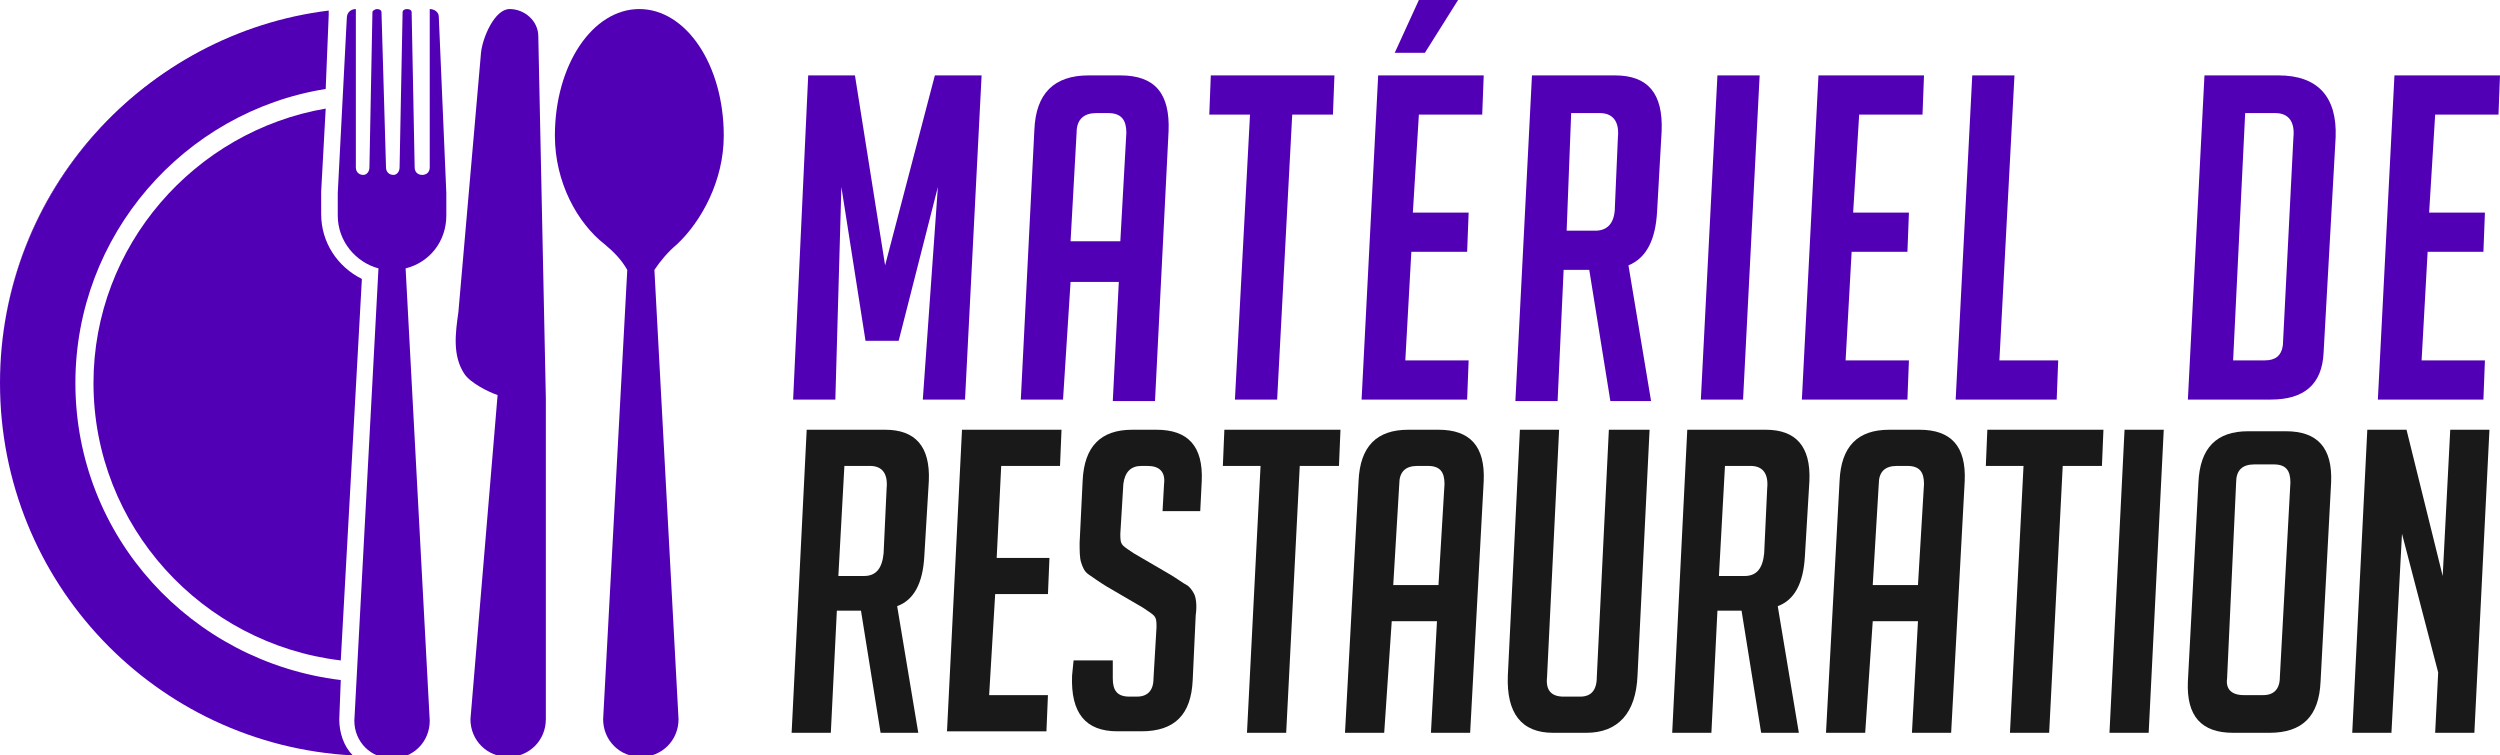 <?xml version="1.0" encoding="utf-8"?>
<!-- Generator: Adobe Illustrator 24.1.0, SVG Export Plug-In . SVG Version: 6.00 Build 0)  -->
<svg version="1.1" id="Layer_1" xmlns="http://www.w3.org/2000/svg" xmlns:xlink="http://www.w3.org/1999/xlink" x="0px" y="0px"
	 width="165.8px" height="50.1px" viewBox="0 0 165.8 50.1" style="enable-background:new 0 0 165.8 50.1;" xml:space="preserve">
<style type="text/css">
	.st0{fill:#5200B6;}
	.st1{fill:#191919;}
</style>
<g>
	<g>
		<path class="st0" d="M58.7,17.6L62,5h3.1L64,26.5h-2.8l1-14.1l-2.6,10.2h-2.2l-1.6-10.2l-0.4,14.1h-2.8L53.6,5h3.1L58.7,17.6z"/>
		<path class="st0" d="M70.5,26.5h-2.8l0.9-17.9C68.7,6.2,69.9,5,72.2,5h2.1c2.3,0,3.3,1.2,3.2,3.7l-0.9,17.9h-2.8l0.4-7.9h-3.2
			L70.5,26.5z M74.3,16l0.4-7.2c0-0.8-0.3-1.3-1.2-1.3h-0.8c-0.8,0-1.3,0.4-1.3,1.3L71,16H74.3z"/>
		<path class="st0" d="M85.7,7.6l-1,18.9h-2.8l1-18.9h-2.7L80.3,5h8.2l-0.1,2.6H85.7z"/>
		<path class="st0" d="M90.3,26.5L91.4,5h7l-0.1,2.6h-4.2l-0.4,6.5h3.7l-0.1,2.6h-3.7l-0.4,7.2h4.2l-0.1,2.6H90.3z M94.5,3.5h-2
			L94.1,0h2.6L94.5,3.5z"/>
		<path class="st0" d="M101.6,5h5.5c2.2,0,3.2,1.2,3.1,3.7l-0.3,5.3c-0.1,1.9-0.7,3.1-1.9,3.6l1.5,9h-2.7l-1.4-8.7h-1.7l-0.4,8.7
			h-2.8L101.6,5z M103.9,15.3h1.9c0.8,0,1.3-0.5,1.3-1.6l0.2-4.6c0.1-1-0.3-1.6-1.2-1.6h-1.9L103.9,15.3z"/>
		<path class="st0" d="M112.8,26.5L113.9,5h2.8l-1.1,21.5H112.8z"/>
		<path class="st0" d="M119.5,26.5L120.6,5h7l-0.1,2.6h-4.2l-0.4,6.5h3.7l-0.1,2.6h-3.7l-0.4,7.2h4.2l-0.1,2.6H119.5z"/>
		<path class="st0" d="M136.4,26.5h-6.7L130.8,5h2.8l-1,18.9h3.9L136.4,26.5z"/>
		<path class="st0" d="M145.1,26.5L146.2,5h4.9c2.6,0,3.9,1.4,3.8,4.1l-0.8,14.3c-0.1,2.1-1.3,3.1-3.5,3.1H145.1z M148.1,23.9h2.1
			c0.7,0,1.1-0.3,1.2-1l0.7-13.8c0.1-1-0.3-1.6-1.2-1.6h-2L148.1,23.9z"/>
		<path class="st0" d="M157.7,26.5L158.8,5h7l-0.1,2.6h-4.2l-0.4,6.5h3.7l-0.1,2.6H161l-0.4,7.2h4.2l-0.1,2.6H157.7z"/>
		<path class="st1" d="M53.5,28.5h5.2c2,0,3,1.1,2.9,3.4l-0.3,5c-0.1,1.8-0.7,2.9-1.8,3.3l1.4,8.4h-2.5l-1.3-8.1h-1.6l-0.4,8.1h-2.6
			L53.5,28.5z M55.6,38.2h1.7c0.8,0,1.2-0.5,1.3-1.5l0.2-4.3c0.1-1-0.3-1.5-1.1-1.5H56L55.6,38.2z"/>
		<path class="st1" d="M62.8,48.6l1-20.1h6.6l-0.1,2.4h-3.9L66.1,37h3.5l-0.1,2.4h-3.5l-0.4,6.7h3.9l-0.1,2.4H62.8z"/>
		<path class="st1" d="M77.1,33.9l0.1-1.8c0.1-0.8-0.3-1.2-1.1-1.2h-0.4c-0.7,0-1.1,0.4-1.2,1.2l-0.2,3.3c0,0.4,0,0.6,0.2,0.8
			c0.1,0.1,0.4,0.3,0.7,0.5l2.4,1.4c0.5,0.3,0.9,0.6,1.1,0.7s0.4,0.4,0.5,0.6s0.2,0.7,0.1,1.4l-0.2,4.3c-0.1,2.3-1.2,3.4-3.4,3.4
			h-1.6c-2.1,0-3.1-1.2-3-3.7l0.1-1h2.6L73.8,45c0,0.8,0.3,1.2,1.1,1.2h0.5c0.7,0,1.1-0.4,1.1-1.2l0.2-3.4c0-0.4,0-0.6-0.2-0.8
			c-0.1-0.1-0.4-0.3-0.7-0.5l-2.4-1.4c-0.5-0.3-0.9-0.6-1.2-0.8s-0.4-0.5-0.5-0.8c-0.1-0.3-0.1-0.8-0.1-1.3l0.2-4.1
			c0.1-2.3,1.2-3.4,3.3-3.4h1.6c2.1,0,3.1,1.1,3,3.4l-0.1,2H77.1z"/>
		<path class="st1" d="M86.2,30.9l-0.9,17.7h-2.6l0.9-17.7h-2.5l0.1-2.4h7.7l-0.1,2.4H86.2z"/>
		<path class="st1" d="M91.8,48.6h-2.6l0.9-16.7c0.1-2.3,1.2-3.4,3.3-3.4h2c2.1,0,3.1,1.1,3,3.4l-0.9,16.7h-2.6l0.4-7.4h-3
			L91.8,48.6z M95.4,38.8l0.4-6.7c0-0.8-0.3-1.2-1.1-1.2h-0.7c-0.8,0-1.2,0.4-1.2,1.2l-0.4,6.7H95.4z"/>
		<path class="st1" d="M109.4,28.5l-0.8,16.3c-0.1,2.5-1.3,3.8-3.4,3.8H103c-2.1,0-3.1-1.3-3-3.8l0.8-16.3h2.6l-0.8,16.4
			c-0.1,0.9,0.3,1.3,1.1,1.3h1.1c0.7,0,1.1-0.4,1.1-1.3l0.8-16.4H109.4z"/>
		<path class="st1" d="M111.9,28.5h5.2c2,0,3,1.1,2.9,3.4l-0.3,5c-0.1,1.8-0.7,2.9-1.8,3.3l1.4,8.4h-2.5l-1.3-8.1h-1.6l-0.4,8.1
			h-2.6L111.9,28.5z M114,38.2h1.7c0.8,0,1.2-0.5,1.3-1.5l0.2-4.3c0.1-1-0.3-1.5-1.1-1.5h-1.7L114,38.2z"/>
		<path class="st1" d="M123.7,48.6h-2.6l0.9-16.7c0.1-2.3,1.2-3.4,3.3-3.4h2c2.1,0,3.1,1.1,3,3.4l-0.9,16.7h-2.6l0.4-7.4h-3
			L123.7,48.6z M127.2,38.8l0.4-6.7c0-0.8-0.3-1.2-1.1-1.2h-0.7c-0.8,0-1.2,0.4-1.2,1.2l-0.4,6.7H127.2z"/>
		<path class="st1" d="M136.8,30.9l-0.9,17.7h-2.6l0.9-17.7h-2.5l0.1-2.4h7.7l-0.1,2.4H136.8z"/>
		<path class="st1" d="M139.9,48.6l1-20.1h2.6l-1,20.1H139.9z"/>
		<path class="st1" d="M148.1,48.6c-2.1,0-3.1-1.1-3-3.4l0.7-13.2c0.1-2.3,1.2-3.4,3.3-3.4h2.5c2.1,0,3.1,1.1,3,3.4l-0.7,13.2
			c-0.1,2.3-1.2,3.4-3.4,3.4H148.1z M148.8,46.1h1.3c0.7,0,1.1-0.4,1.1-1.2l0.7-12.9c0-0.8-0.3-1.2-1.1-1.2h-1.3
			c-0.8,0-1.2,0.4-1.2,1.2L147.7,45C147.6,45.7,148,46.1,148.8,46.1z"/>
		<path class="st1" d="M162,38.2l0.5-9.7h2.6l-1,20.1h-2.6l0.2-4l-2.4-9.2l-0.7,13.2h-2.6l1-20.1h2.6L162,38.2z"/>
	</g>
</g>
<g>
	<path class="st0" d="M36.2,26.4l-0.5-24c0-1-0.9-1.8-1.9-1.8l0,0c-1,0-1.8,1.9-1.9,2.9l-1.5,17.2c-0.2,1.4-0.4,2.9,0.4,4.1
		c0.4,0.6,1.6,1.2,2.2,1.4l-1.8,21.5c0,1.4,1.1,2.5,2.5,2.5h0c1.4,0,2.5-1.1,2.5-2.5L36.2,26.4z"/>
	<path class="st0" d="M28.5,0.6L28.5,0.6l0,10.5c0,0.3-0.2,0.5-0.5,0.5s-0.5-0.2-0.5-0.5L27.3,0.8c0-0.1-0.1-0.2-0.3-0.2
		s-0.3,0.1-0.3,0.2l-0.2,10.3c0,0.3-0.2,0.5-0.4,0.5c-0.3,0-0.5-0.2-0.5-0.5L25.3,0.8c0-0.1-0.1-0.2-0.3-0.2c-0.1,0-0.3,0.1-0.3,0.2
		l-0.2,10.3c0,0.3-0.2,0.5-0.4,0.5c-0.3,0-0.5-0.2-0.5-0.5V0.6c-0.3,0-0.6,0.2-0.6,0.6l-0.6,11.6v1.5c0,1.7,1.2,3.1,2.7,3.5l-1.6,30
		c0,1.4,1.1,2.5,2.5,2.5l0,0c1.4,0,2.5-1.1,2.5-2.5l-1.6-30c1.6-0.4,2.7-1.8,2.7-3.5v-1.5L29.1,1.1C29.1,0.8,28.8,0.6,28.5,0.6z"/>
	<path class="st0" d="M42.4,0.6c-3.1,0-5.6,3.7-5.6,8.4c0,3.1,1.5,5.8,3.3,7.2c0,0,0,0,0,0c0.6,0.5,1.1,1,1.5,1.7l-1.6,29.8
		c0,1.4,1.1,2.5,2.5,2.5h0c1.4,0,2.5-1.1,2.5-2.5l-1.6-29.8c0.4-0.6,0.9-1.2,1.5-1.7c0,0,0,0,0,0C46.5,14.7,48,12,48,9
		C48,4.3,45.5,0.6,42.4,0.6z"/>
	<g>
		<path class="st0" d="M21.9,0.8C21.9,0.8,21.9,0.8,21.9,0.8C9.6,2.2,0,12.6,0,25.4c0,0,0,0,0,0C0,12.7,9.6,2.2,21.9,0.8z"/>
		<path class="st0" d="M21.3,14.2v-1.5l0.3-5.5C12.9,8.7,6.2,16.3,6.2,25.4c0,9.5,7.2,17.3,16.4,18.4L24,18.5
			C22.4,17.7,21.3,16.1,21.3,14.2z"/>
		<path class="st0" d="M23.4,50.1c-0.6-0.6-0.9-1.5-0.9-2.4v0l0.1-2.6C12.7,43.9,5,35.6,5,25.4c0-9.8,7.2-18,16.6-19.5l0.2-4.9
			c0-0.1,0-0.2,0-0.3C9.6,2.2,0,12.7,0,25.4C0,38.6,10.3,49.4,23.4,50.1z"/>
	</g>
</g>
</svg>
